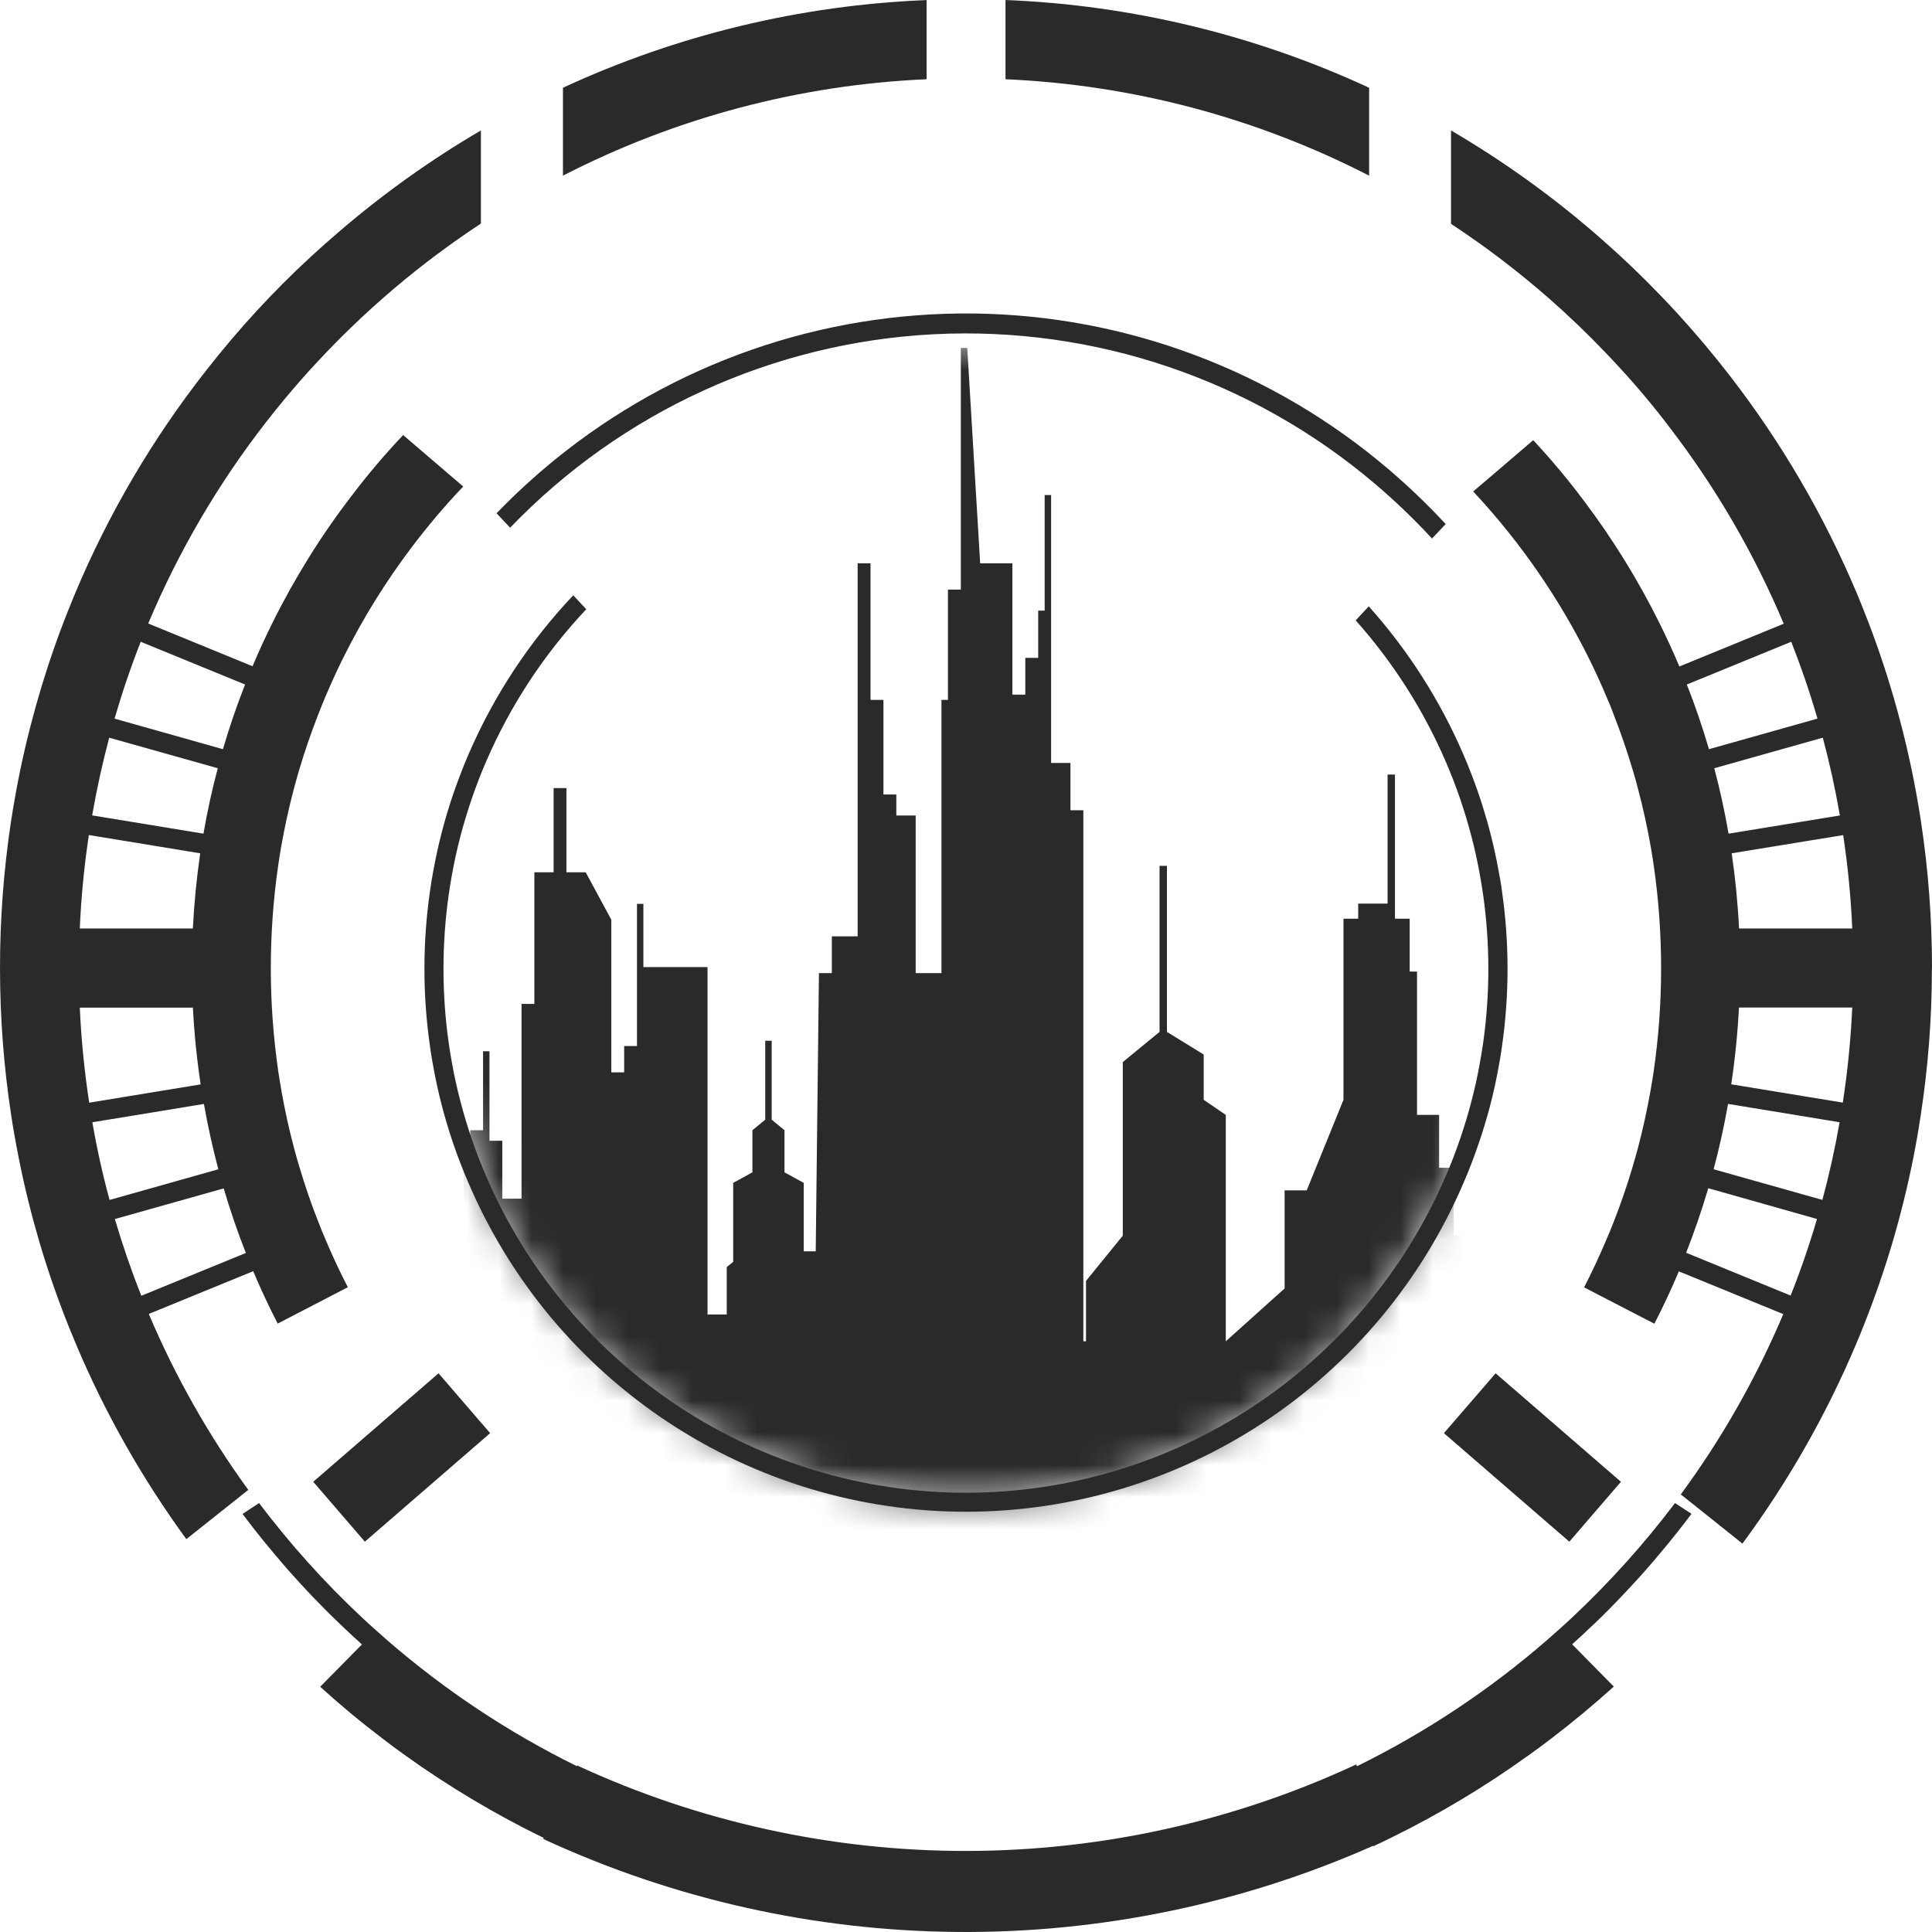<svg width="60" height="60" viewBox="0 0 60 60" fill="none" xmlns="http://www.w3.org/2000/svg">
<path d="M15.845 16.39L15.421 15.94C15.991 15.351 16.594 14.796 17.229 14.279C20.901 11.289 25.501 9.682 30.232 9.736C34.962 9.791 39.524 11.503 43.127 14.577C43.749 15.108 44.34 15.675 44.897 16.275L44.473 16.725C43.918 16.124 43.327 15.557 42.703 15.027C38.891 11.789 33.992 10.127 29.003 10.38C24.013 10.634 19.306 12.783 15.84 16.391L15.845 16.39ZM46.543 27.061C46.468 26.642 46.377 26.228 46.27 25.822C46.22 25.623 46.165 25.426 46.103 25.23C45.979 24.812 45.838 24.404 45.68 24.001C45.606 23.809 45.529 23.62 45.447 23.432C44.722 21.749 43.73 20.195 42.508 18.831L42.102 19.266C43.264 20.569 44.208 22.051 44.9 23.655C44.981 23.843 45.059 24.032 45.133 24.224C45.281 24.606 45.414 24.995 45.533 25.392C45.592 25.587 45.647 25.785 45.7 25.984C45.8 26.37 45.886 26.762 45.957 27.159C45.995 27.36 46.027 27.561 46.057 27.766C46.277 29.307 46.277 30.871 46.057 32.412C46.027 32.615 45.995 32.817 45.957 33.018C45.887 33.416 45.8 33.809 45.698 34.195C45.647 34.394 45.592 34.59 45.533 34.785C45.414 35.18 45.281 35.569 45.133 35.953C45.059 36.145 44.981 36.334 44.9 36.52C43.646 39.441 41.567 41.929 38.918 43.678C36.27 45.426 33.168 46.358 29.997 46.358C26.826 46.358 23.725 45.426 21.076 43.678C18.428 41.929 16.348 39.441 15.095 36.52C15.014 36.334 14.935 36.145 14.862 35.953C14.714 35.57 14.581 35.181 14.462 34.785C14.403 34.59 14.348 34.393 14.297 34.195C14.195 33.809 14.109 33.416 14.037 33.018C13.999 32.817 13.968 32.615 13.938 32.412C13.718 30.871 13.718 29.307 13.938 27.766C13.968 27.561 13.999 27.36 14.037 27.159C14.108 26.762 14.195 26.37 14.295 25.984C14.348 25.785 14.401 25.587 14.462 25.392C14.581 24.997 14.714 24.608 14.862 24.224C14.935 24.032 15.014 23.843 15.095 23.655C15.848 21.907 16.902 20.305 18.207 18.921L17.803 18.488C16.437 19.932 15.335 21.605 14.548 23.432C14.465 23.62 14.389 23.809 14.317 24.001C14.159 24.404 14.017 24.812 13.893 25.23C13.834 25.426 13.777 25.623 13.726 25.822C13.62 26.229 13.529 26.642 13.454 27.061C13.416 27.263 13.383 27.463 13.355 27.668C13.123 29.272 13.123 30.901 13.355 32.504C13.383 32.709 13.416 32.912 13.454 33.113C13.529 33.533 13.62 33.946 13.726 34.353C13.779 34.55 13.832 34.749 13.893 34.944C14.017 35.36 14.159 35.771 14.317 36.173C14.391 36.364 14.467 36.553 14.55 36.74C15.847 39.77 18.002 42.352 20.748 44.167C23.494 45.981 26.711 46.948 30 46.948C33.288 46.948 36.505 45.981 39.251 44.167C41.997 42.352 44.152 39.77 45.449 36.74C45.532 36.553 45.608 36.362 45.682 36.172C45.838 35.769 45.979 35.36 46.105 34.944C46.165 34.749 46.22 34.55 46.273 34.353C46.379 33.946 46.47 33.532 46.545 33.113C46.583 32.912 46.616 32.709 46.644 32.504C46.876 30.901 46.876 29.272 46.644 27.668C46.62 27.463 46.581 27.263 46.543 27.061ZM44.842 44.508L48.737 47.878L50.34 46.018L46.448 42.649L44.842 44.508ZM42.519 2.725C38.97 1.082 35.133 0.156 31.227 0V2.461C35.162 2.632 39.014 3.653 42.519 5.455V2.725ZM28.776 0.003C24.87 0.158 21.033 1.083 17.483 2.725V5.455C20.988 3.653 24.84 2.632 28.776 2.461V0.003ZM7.711 46.27L5.814 47.778L5.787 47.799C5.103 46.861 4.473 45.885 3.901 44.875C3.325 43.859 2.809 42.81 2.355 41.733C2.276 41.546 2.198 41.355 2.122 41.165C1.778 40.304 1.473 39.422 1.208 38.519C1.151 38.323 1.096 38.126 1.042 37.928C0.804 37.049 0.607 36.155 0.448 35.247C0.413 35.046 0.379 34.843 0.348 34.639C-0.113 31.621 -0.116 28.551 0.339 25.533C0.369 25.33 0.403 25.127 0.438 24.926C0.593 24.019 0.789 23.125 1.028 22.244C1.081 22.045 1.134 21.847 1.194 21.65C1.454 20.749 1.757 19.864 2.101 18.997C2.176 18.807 2.253 18.618 2.332 18.429C3.374 15.947 4.744 13.616 6.406 11.5C6.91 10.855 7.44 10.232 7.994 9.63C8.249 9.355 8.508 9.085 8.771 8.82C9.061 8.53 9.355 8.247 9.655 7.971C9.955 7.695 10.261 7.424 10.574 7.157C11.933 5.994 13.392 4.954 14.935 4.051V6.944C14 7.558 13.103 8.228 12.25 8.951C11.78 9.349 11.325 9.762 10.885 10.188C10.738 10.33 10.592 10.473 10.449 10.619C10.25 10.82 10.055 11.024 9.863 11.231C9.517 11.6 9.184 11.979 8.862 12.366C8.661 12.608 8.464 12.852 8.27 13.101C6.778 15.017 5.545 17.123 4.603 19.363L4.651 19.383L7.843 20.691C8.033 20.239 8.239 19.791 8.459 19.348C9.152 17.948 9.98 16.619 10.932 15.382C11.427 14.73 11.957 14.106 12.52 13.511L14.386 15.109C13.821 15.701 13.291 16.326 12.798 16.979C11.976 18.063 11.258 19.223 10.653 20.442C10.46 20.831 10.281 21.224 10.113 21.621C10.033 21.809 9.956 21.999 9.883 22.188C9.658 22.764 9.458 23.346 9.284 23.934C9.226 24.131 9.171 24.327 9.119 24.526C8.966 25.107 8.838 25.695 8.733 26.29C8.698 26.49 8.665 26.693 8.637 26.896C8.333 29.013 8.335 31.163 8.643 33.28C8.674 33.484 8.706 33.687 8.743 33.888C8.846 34.48 8.976 35.068 9.131 35.65C9.184 35.849 9.237 36.045 9.298 36.241C9.472 36.829 9.672 37.409 9.9 37.982C9.973 38.173 10.051 38.362 10.133 38.549C10.336 39.029 10.559 39.505 10.802 39.976L8.624 41.105C8.35 40.573 8.096 40.031 7.864 39.478L4.654 40.792L4.621 40.806C5.439 42.739 6.477 44.573 7.711 46.27ZM3.558 22.317L3.605 22.331L6.924 23.267C7.122 22.587 7.351 21.918 7.611 21.258L4.417 19.95L4.37 19.93C4.064 20.709 3.794 21.505 3.558 22.317ZM2.862 25.323L2.908 25.33L6.319 25.89C6.436 25.206 6.585 24.529 6.763 23.858L3.439 22.923L3.392 22.909C3.181 23.7 3.005 24.505 2.862 25.323ZM2.478 28.835H5.989C6.03 28.048 6.106 27.27 6.218 26.5L2.804 25.94L2.76 25.933C2.614 26.895 2.52 27.863 2.478 28.835ZM2.805 34.239L6.232 33.677C6.112 32.887 6.032 32.093 5.991 31.293H2.478C2.523 32.283 2.621 33.269 2.771 34.248L2.805 34.239ZM3.44 37.255L6.781 36.313C6.603 35.644 6.453 34.965 6.333 34.284L2.907 34.847L2.868 34.852C3.009 35.669 3.187 36.474 3.403 37.266L3.44 37.255ZM4.423 40.227L7.635 38.913C7.377 38.256 7.148 37.587 6.947 36.907L3.605 37.848L3.567 37.86C3.807 38.671 4.08 39.464 4.389 40.241L4.423 40.227ZM59.997 30.066C59.998 31.599 59.881 33.129 59.649 34.644C59.618 34.847 59.586 35.049 59.551 35.252C59.393 36.161 59.195 37.054 58.956 37.933C58.902 38.132 58.85 38.328 58.791 38.524C58.526 39.424 58.221 40.305 57.878 41.168C57.802 41.359 57.726 41.549 57.645 41.737C56.717 43.937 55.531 46.018 54.113 47.938L54.088 47.918L52.654 46.772L52.198 46.411C53.474 44.676 54.542 42.796 55.382 40.81L55.348 40.797L52.138 39.483C51.905 40.035 51.652 40.577 51.378 41.109L49.196 39.98C49.438 39.509 49.661 39.033 49.865 38.552C49.947 38.365 50.025 38.176 50.1 37.985C50.326 37.412 50.526 36.832 50.7 36.244C50.759 36.048 50.814 35.852 50.867 35.653C51.021 35.071 51.149 34.486 51.255 33.891C51.292 33.69 51.324 33.487 51.355 33.283C51.663 31.166 51.665 29.016 51.361 26.899C51.333 26.696 51.3 26.493 51.265 26.293C51.16 25.697 51.031 25.109 50.878 24.529C50.827 24.33 50.773 24.134 50.714 23.938C50.539 23.349 50.34 22.767 50.115 22.192C50.045 22.001 49.968 21.812 49.884 21.624C49.717 21.227 49.538 20.834 49.345 20.446C48.415 18.574 47.221 16.846 45.8 15.315C45.786 15.297 45.769 15.28 45.752 15.262L46.252 14.837L47.616 13.67C48.174 14.269 48.7 14.898 49.191 15.554C50.09 16.745 50.876 18.018 51.539 19.356C51.758 19.798 51.963 20.245 52.155 20.698L55.347 19.391L55.395 19.37C54.48 17.195 53.289 15.146 51.853 13.275C51.359 12.623 50.834 11.996 50.276 11.393C50.143 11.249 50.009 11.104 49.872 10.962C49.307 10.37 48.717 9.804 48.101 9.264C47.142 8.424 46.127 7.651 45.063 6.952V4.051C46.74 5.033 48.319 6.174 49.776 7.461C50.392 8 50.984 8.568 51.552 9.159C51.752 9.365 51.95 9.576 52.142 9.787C52.694 10.393 53.22 11.02 53.721 11.668C55.325 13.741 56.652 16.015 57.668 18.433C57.747 18.622 57.824 18.811 57.899 19.003C58.243 19.866 58.545 20.751 58.806 21.651C58.864 21.848 58.919 22.046 58.972 22.245C59.209 23.123 59.406 24.017 59.562 24.927C59.597 25.128 59.631 25.331 59.661 25.534C59.887 27.032 60 28.545 60 30.061L59.997 30.066ZM56.562 22.923L53.238 23.858C53.416 24.528 53.564 25.206 53.682 25.89L57.139 25.325C56.998 24.508 56.821 23.703 56.609 22.911L56.562 22.923ZM52.386 21.258C52.646 21.918 52.875 22.587 53.073 23.267L56.396 22.331L56.443 22.317C56.208 21.506 55.936 20.711 55.628 19.931L55.58 19.951L52.386 21.258ZM56.428 37.857L56.394 37.847L53.052 36.901C52.851 37.581 52.622 38.249 52.365 38.906L55.576 40.221L55.61 40.235C55.919 39.458 56.191 38.666 56.428 37.857ZM57.131 34.851L57.092 34.846L53.666 34.283C53.546 34.964 53.396 35.643 53.218 36.312L56.559 37.254L56.596 37.264C56.809 36.473 56.988 35.669 57.131 34.851ZM57.523 31.29H54.005C53.964 32.088 53.884 32.883 53.765 33.674L57.192 34.236L57.23 34.243C57.38 33.264 57.478 32.279 57.523 31.29ZM57.523 28.835C57.481 27.864 57.387 26.895 57.241 25.934L57.197 25.942L53.779 26.5C53.892 27.27 53.969 28.048 54.008 28.835H57.523ZM48.843 50.215C48.694 50.355 48.544 50.493 48.391 50.627L48.031 50.946C46.243 52.495 44.264 53.808 42.143 54.852L42.118 54.797C38.329 56.561 34.202 57.477 30.024 57.483C25.846 57.488 21.717 56.583 17.924 54.828L17.914 54.849C15.795 53.806 13.819 52.494 12.034 50.946C11.912 50.84 11.793 50.733 11.674 50.627C11.521 50.492 11.37 50.355 11.222 50.215C10.065 49.129 9.002 47.946 8.046 46.679L7.533 47.018C7.58 47.082 7.629 47.145 7.679 47.21C7.833 47.412 7.991 47.613 8.153 47.814C8.205 47.877 8.259 47.941 8.31 48.004C8.324 48.024 8.34 48.042 8.357 48.061C8.43 48.152 8.508 48.243 8.585 48.334C8.643 48.403 8.701 48.472 8.765 48.546C8.828 48.62 8.899 48.702 8.968 48.781C9.037 48.859 9.117 48.948 9.194 49.031L9.312 49.162C9.392 49.25 9.473 49.336 9.553 49.422C9.659 49.538 9.775 49.655 9.888 49.77C10.18 50.072 10.48 50.366 10.789 50.653C10.905 50.765 11.023 50.875 11.145 50.982C11.161 50.998 11.176 51.013 11.193 51.026L11.216 51.049L11.239 51.07C11.257 51.089 11.276 51.106 11.295 51.123L11.237 51.072L9.944 52.384C10.567 52.95 11.214 53.488 11.886 53.997C12.116 54.176 12.351 54.349 12.588 54.517C13.94 55.486 15.37 56.339 16.864 57.068L16.885 57.077L16.87 57.11C20.905 58.978 25.29 59.962 29.734 59.999C34.178 60.035 38.579 59.123 42.644 57.323L42.651 57.336C42.837 57.251 43.023 57.161 43.205 57.071C44.697 56.339 46.124 55.483 47.473 54.511C47.711 54.342 47.945 54.169 48.177 53.991C48.846 53.481 49.493 52.943 50.118 52.378L48.825 51.066C48.833 51.06 48.84 51.051 48.848 51.044L48.871 51.022L48.92 50.978C49.041 50.871 49.159 50.761 49.276 50.649C49.584 50.366 49.884 50.071 50.177 49.766C50.29 49.651 50.4 49.534 50.51 49.417C50.592 49.331 50.673 49.245 50.752 49.157C50.793 49.114 50.832 49.069 50.87 49.027C50.947 48.944 51.022 48.861 51.095 48.776L51.3 48.542C51.362 48.472 51.42 48.403 51.479 48.329C51.557 48.239 51.633 48.148 51.707 48.057C51.724 48.038 51.739 48.02 51.755 47.999C51.808 47.937 51.861 47.873 51.91 47.809C52.074 47.609 52.228 47.408 52.386 47.205C52.434 47.141 52.484 47.078 52.531 47.013L52.019 46.679C51.062 47.946 49.999 49.128 48.843 50.215ZM9.728 46.018L11.331 47.878L15.222 44.508L13.619 42.649L9.728 46.018Z" fill="#2A2A2A"/>
<mask id="mask0_121_1133" style="mask-type:alpha" maskUnits="userSpaceOnUse" x="13" y="10" width="34" height="37">
<path d="M46.355 30.279C46.355 39.283 39.032 46.583 30 46.583C20.967 46.583 13.645 39.283 13.645 30.279C13.645 21.274 20.967 10.527 30 10.527C39.032 10.527 46.355 21.274 46.355 30.279Z" fill="#D9D9D9"/>
</mask>
<g mask="url(#mask0_121_1133)">
<path fill-rule="evenodd" clip-rule="evenodd" d="M25.433 30.22L25.333 38.86H24.96V36.735L24.363 36.408V35.1L23.965 34.773V32.321H23.765V34.773L23.367 35.1V36.408L22.77 36.735V39.187L22.57 39.35V40.822H21.973V30.033H19.981V28.071H19.782V32.485H19.384V33.302H18.985V28.562L18.189 27.09H17.591V24.475H17.193V27.09H16.595V31.177H16.197V37.225H15.599V35.427H15.201V32.648H15.002V35.1H14.603V36.245H14.404V40.168H14.205V47.36H25.235L25.233 47.514H33.27V47.514H45.606V38.374H45.15V36.265H44.693V34.624H44.007V30.172H43.779V28.531H43.322V24.055H43.093V28.062H42.637H42.18V28.531H41.723V34.156L40.581 36.968H39.895V40.014L38.068 41.655V34.624L37.382 34.156V32.749L36.24 32.046V26.89H36.011V32.046L34.869 32.984V38.374L33.727 39.78V41.655H33.644V33.809V25.163H33.244V23.694H32.643V18.963V15.374H32.443V18.963H32.242V20.431H31.842V21.573H31.441V17.495H30.44L30.039 10.806H29.839V18.31H29.439V21.736H29.238V30.22H28.437V25.326H27.836V24.673H27.436V21.736H27.035V17.495H26.635V29.078H25.834V30.22H25.433Z" fill="#2A2A2A"/>
</g>
</svg>
